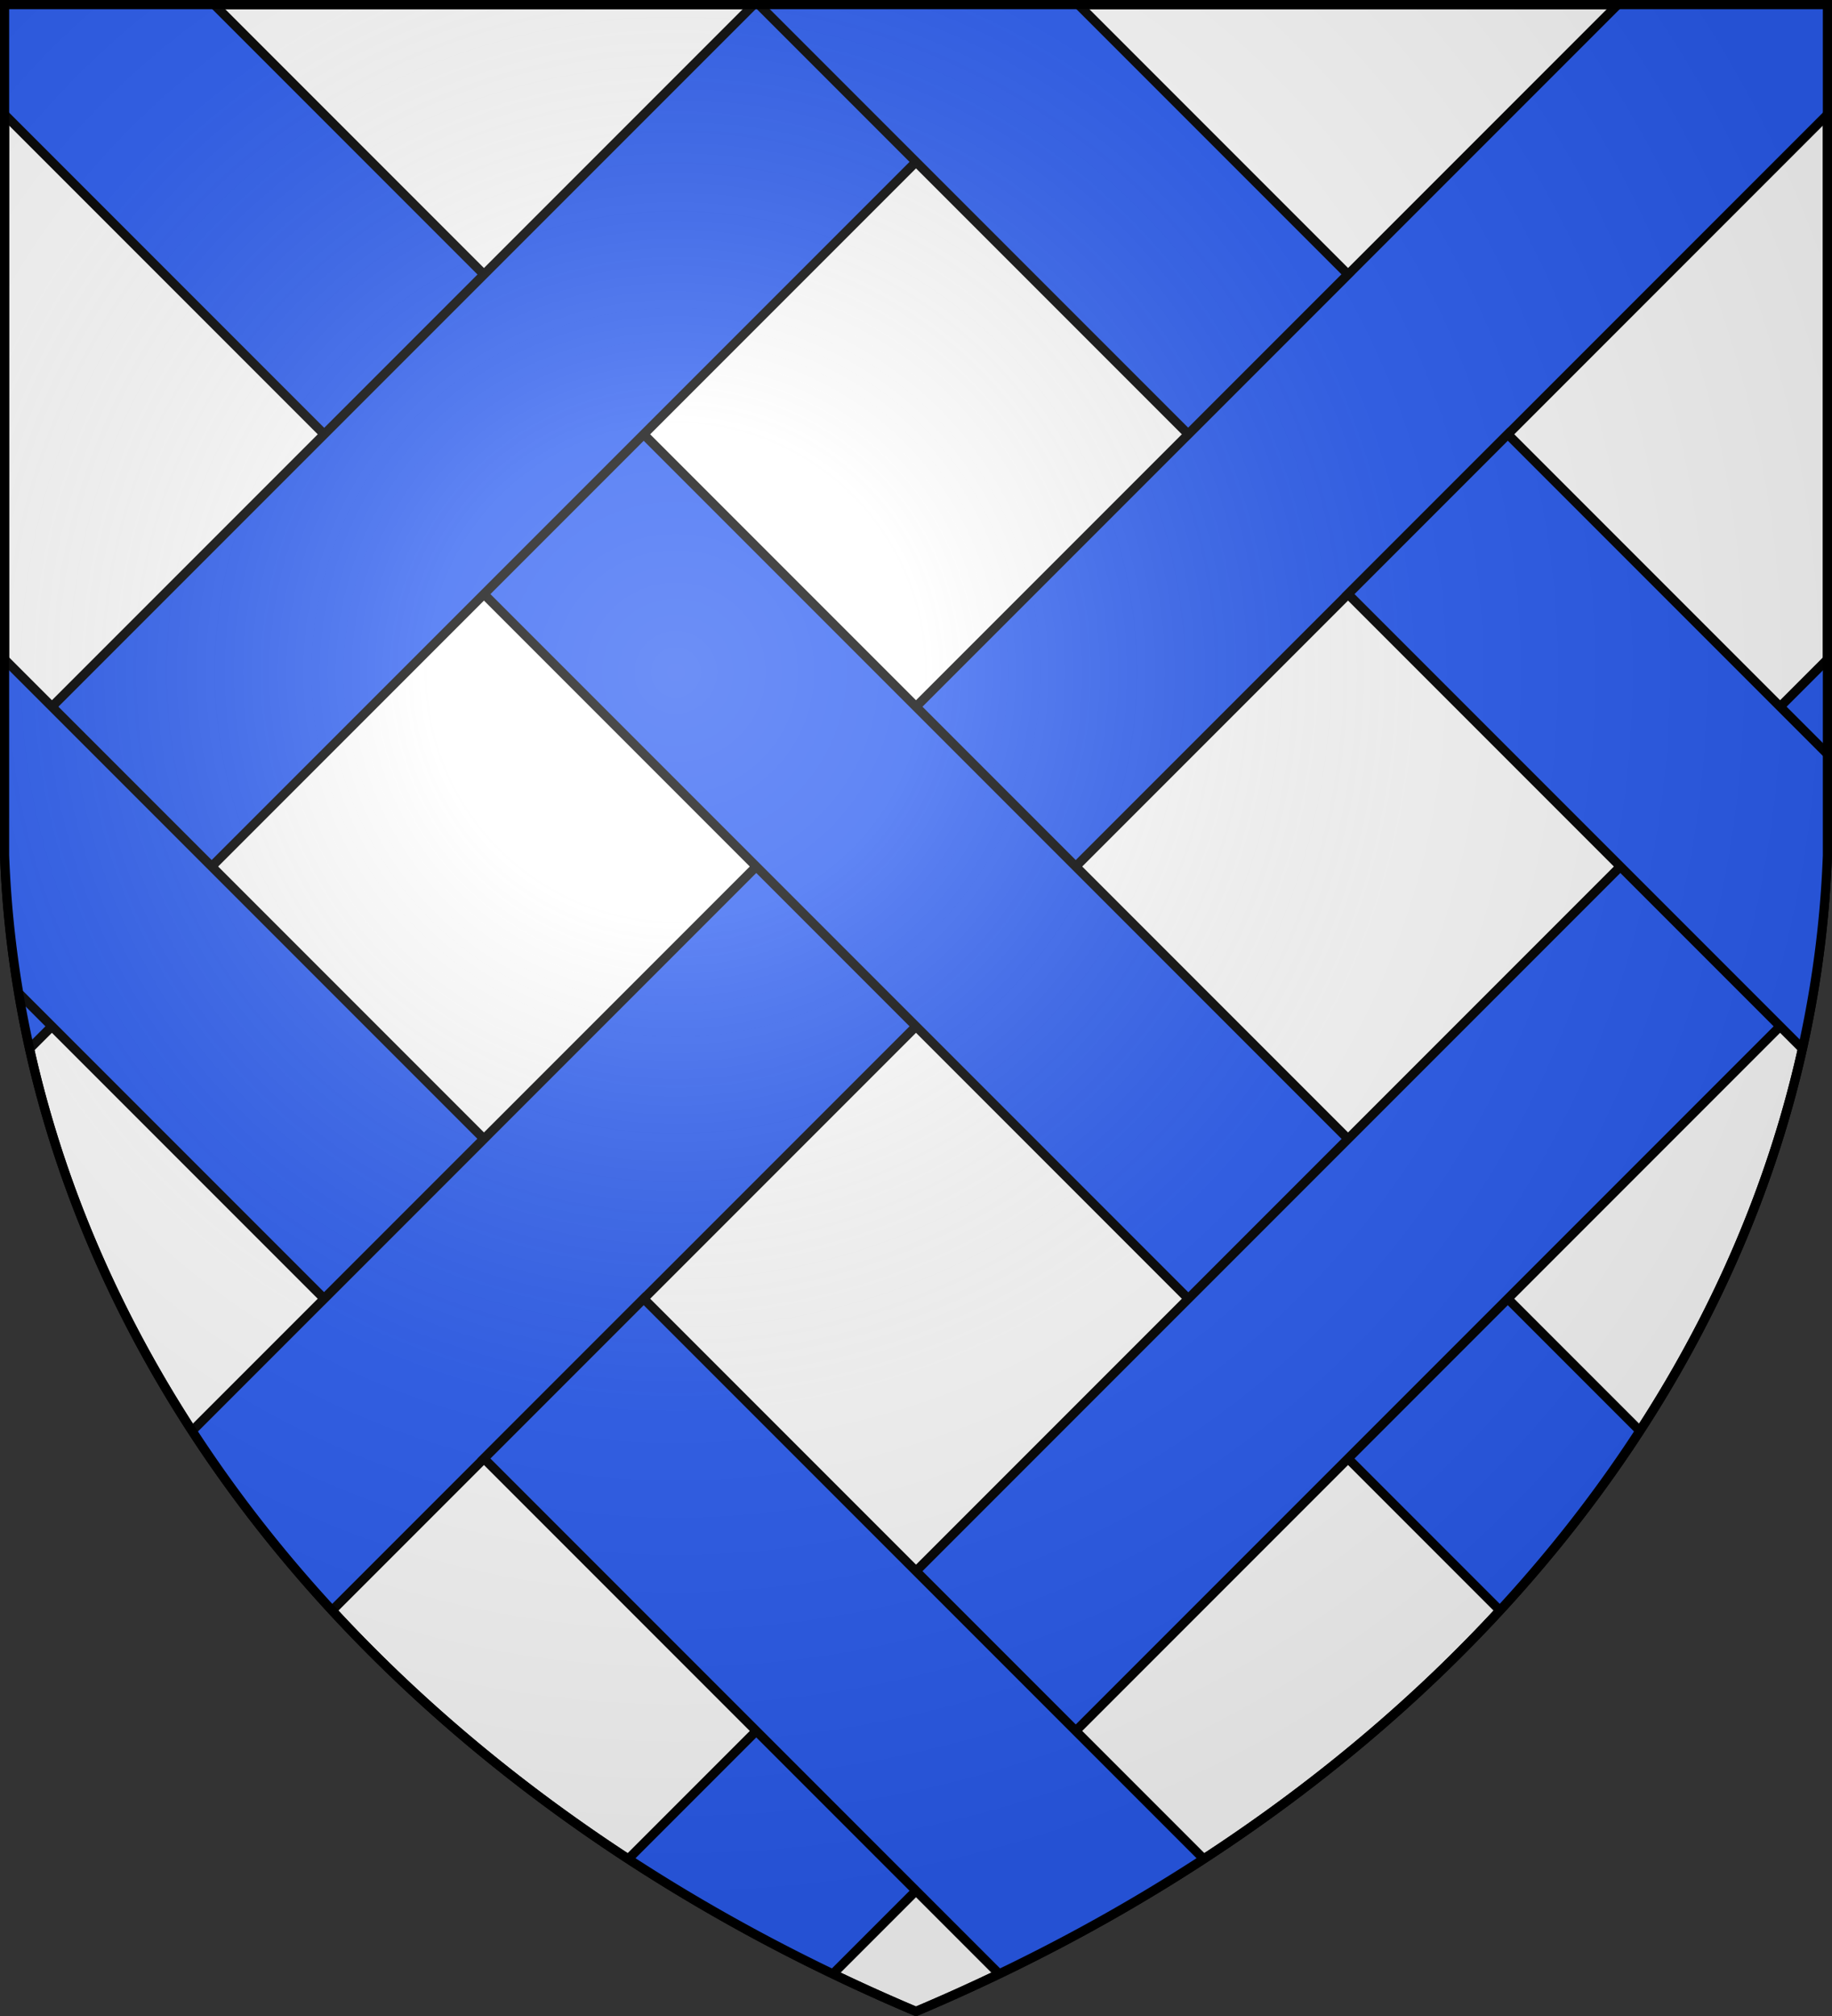 <svg version="1.1" width="600" height="660" stroke="#000" stroke-width="3" xmlns="http://www.w3.org/2000/svg" xmlns:xlink="http://www.w3.org/1999/xlink"><rect width="100%" height="100%" fill="#333333" stroke="none"/><defs><radialGradient id="G" cx="221" cy="226" r="300" gradientTransform="matrix(1.35,0,0,1.35,-77,-85)" gradientUnits="userSpaceOnUse"><stop offset="0" stop-color="#fff" stop-opacity=".31"/><stop offset=".2" stop-color="#fff" stop-opacity=".25"/><stop offset=".6" stop-color="#666" stop-opacity=".13"/><stop offset="1" stop-color="#000" stop-opacity=".13"/></radialGradient><clipPath id="K"><path id="S" d="M1.5 1.5h597V280A570 445 0 0 1 300 658.5 570 445 0 0 1 1.5 280Z"/></clipPath><rect id="F" width="74" height="750" x="0" y="0" transform="matrix(.707,-.707,.707,.707,-36,0)"/></defs>
<use xlink:href="#S" fill="#fff"/>
<g clip-path="url(#K)" fill="#2b5df2" transform="matrix(-1,0,0,1,600,0)"><use xlink:href="#F"/><use xlink:href="#F" transform="matrix(-1,0,0,1,600,0)"/><use xlink:href="#F" x="-20" y="263"/><use xlink:href="#F" x="101" y="-182"/><g id="J"><path d="M 741.2 -388.2 L 688.874 -440.526 L 158.544 89.804 L 210.87 142.13 L 741.2 -388.2 Z M 158.5 194.5 L 106.174 142.174 L -424.156 672.504 L -371.83 724.83 L 158.5 194.5 Z"/></g>
<use xlink:href="#J" x="283" y="283"/></g><use xlink:href="#S" fill="url(#G)"/></svg>